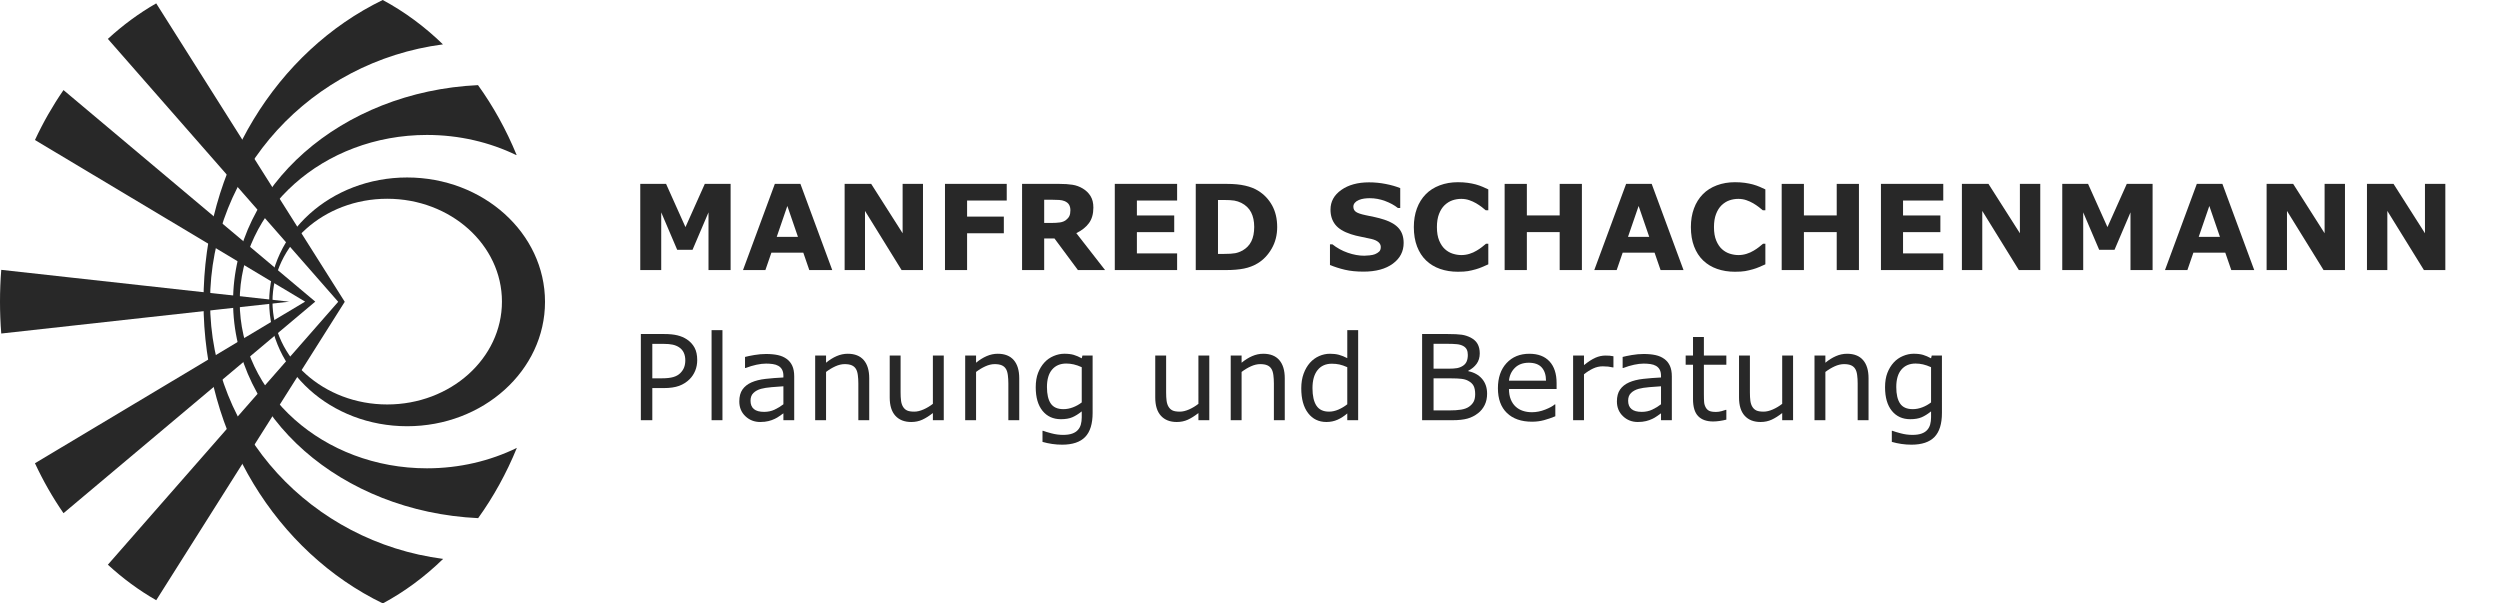 <?xml version="1.0" encoding="utf-8"?>
<!-- Generator: Adobe Illustrator 16.0.0, SVG Export Plug-In . SVG Version: 6.00 Build 0)  -->
<!DOCTYPE svg PUBLIC "-//W3C//DTD SVG 1.1//EN" "http://www.w3.org/Graphics/SVG/1.1/DTD/svg11.dtd">
<svg version="1.1" id="Layer_1" xmlns="http://www.w3.org/2000/svg" xmlns:xlink="http://www.w3.org/1999/xlink" x="0px" y="0px"
	 width="632.763px" height="152.723px" viewBox="0 0 632.763 152.723" enable-background="new 0 0 632.763 152.723"
	 xml:space="preserve">
<g>
	<path fill="#282828" d="M73.326,76.344c0,0-73.008,8.072-73.008,8.072C0.107,81.76,0,79.068,0,76.346v0.021
		c0-2.721,0.107-5.412,0.318-8.068l73.008,8.072"/>
	<path fill="#282828" d="M103.039,44.92c-19.279,0-34.907,14.094-34.907,31.48c0,17.385,15.628,31.48,34.907,31.48
		s34.907-14.096,34.907-31.48C137.946,59.014,122.317,44.92,103.039,44.92z M98.007,102.371c-16.038,0-29.039-11.656-29.039-26.033
		s13.001-26.031,29.039-26.031s29.039,11.654,29.039,26.031S114.045,102.371,98.007,102.371z"/>
	<path fill="#282828" d="M87.249,76.4L39.54,151.92h0c-4.348-2.486-8.447-5.508-12.238-8.992L85.586,76.4v-0.029L27.301,9.844
		c3.792-3.484,7.891-6.506,12.238-8.992l0,0.002l47.709,75.518"/>
	<path fill="#282828" d="M79.781,76.355l-63.708,53.535l-0.036-0.051c-2.7-3.908-5.11-8.119-7.19-12.588L77.21,76.355v-0.021
		L8.847,35.438c2.08-4.467,4.49-8.678,7.19-12.586l0.036-0.051l63.708,53.533"/>
	<path fill="#282828" d="M130.753,39.211c-2.632-6.398-5.923-12.33-9.765-17.664l-0.001-0.002
		C86.417,23.18,58.99,47.09,58.99,76.344c0,29.264,27.445,53.18,62.031,54.801c3.861-5.369,7.165-11.342,9.8-17.785h0.001
		c-6.754,3.295-14.508,5.172-22.754,5.172c-26.176,0-47.396-18.889-47.396-42.188s21.22-42.188,47.396-42.188
		c8.18,0,15.875,1.846,22.591,5.092"/>
	<path fill="#282828" d="M96.868,0c5.497,2.945,10.616,6.734,15.246,11.232C78.827,15.58,53.17,43.074,53.17,76.344
		c0,33.285,25.68,60.789,58.988,65.117c-4.634,4.512-9.76,8.311-15.265,11.264l0-0.002c-26.732-12.957-45.384-42.275-45.384-76.367
		C51.508,42.275,70.149,12.965,96.868,0"/>
</g>
<g>
	<rect x="159.273" y="45.556" fill="none" width="719.883" height="64.325"/>
	<path fill="#282828" d="M184.922,68.355h-5.596V53.751l-4.043,9.478h-3.882l-4.043-9.478v14.604h-5.303V46.544h6.533l4.907,10.942
		l4.893-10.942h6.533V68.355z"/>
	<path fill="#282828" d="M210.645,68.355h-5.809l-1.519-4.409h-8.072l-1.52,4.409h-5.668l8.057-21.812h6.475L210.645,68.355z
		 M201.964,59.947l-2.683-7.814l-2.684,7.814H201.964z"/>
	<path fill="#282828" d="M233.614,68.355h-5.42l-9.258-14.971v14.971h-5.156V46.544h6.724l7.954,12.495V46.544h5.156V68.355z"/>
	<path fill="#282828" d="M254.81,50.763h-10.034v4.058h9.302v4.219h-9.302v9.316h-5.596V46.544h15.63V50.763z"/>
	<path fill="#282828" d="M279.698,68.355h-6.87l-5.934-7.998h-2.606v7.998h-5.596V46.544h9.434c1.289,0,2.397,0.073,3.325,0.22
		s1.797,0.464,2.607,0.952c0.82,0.488,1.473,1.121,1.955,1.897c0.484,0.776,0.726,1.75,0.726,2.922c0,1.611-0.374,2.925-1.12,3.94
		c-0.748,1.016-1.814,1.86-3.201,2.534L279.698,68.355z M270.923,53.224c0-0.547-0.112-1.016-0.337-1.406s-0.61-0.698-1.157-0.923
		c-0.381-0.156-0.825-0.251-1.333-0.286s-1.099-0.051-1.772-0.051h-2.036v5.874h1.729c0.898,0,1.65-0.044,2.256-0.132
		s1.113-0.288,1.523-0.601c0.391-0.303,0.676-0.637,0.856-1.003S270.923,53.839,270.923,53.224z"/>
	<path fill="#282828" d="M297.935,68.355h-15.776V46.544h15.776v4.219h-10.181v3.765h9.448v4.219h-9.448v5.391h10.181V68.355z"/>
	<path fill="#282828" d="M323.262,57.472c0,2.031-0.464,3.85-1.392,5.457s-2.1,2.839-3.516,3.699
		c-1.064,0.645-2.231,1.094-3.501,1.348s-2.773,0.381-4.512,0.381h-7.69V46.544h7.91c1.777,0,3.311,0.149,4.6,0.447
		s2.373,0.72,3.252,1.267c1.504,0.918,2.688,2.156,3.553,3.713C322.83,53.529,323.262,55.362,323.262,57.472z M317.447,57.428
		c0-1.436-0.262-2.664-0.783-3.684c-0.523-1.021-1.351-1.819-2.483-2.395c-0.576-0.283-1.165-0.476-1.765-0.579
		c-0.602-0.103-1.507-0.154-2.718-0.154h-1.421v13.652h1.421c1.338,0,2.319-0.061,2.944-0.183s1.235-0.344,1.831-0.667
		c1.025-0.586,1.777-1.37,2.256-2.351S317.447,58.873,317.447,57.428z"/>
	<path fill="#282828" d="M355.27,61.5c0,2.148-0.912,3.894-2.732,5.237c-1.822,1.343-4.295,2.014-7.42,2.014
		c-1.807,0-3.381-0.159-4.723-0.476c-1.344-0.317-2.602-0.72-3.773-1.208v-5.229h0.615c1.162,0.928,2.463,1.641,3.904,2.139
		c1.439,0.498,2.824,0.747,4.152,0.747c0.342,0,0.791-0.029,1.348-0.088s1.012-0.156,1.363-0.293
		c0.43-0.176,0.783-0.396,1.063-0.659c0.277-0.264,0.416-0.654,0.416-1.172c0-0.479-0.203-0.891-0.607-1.238
		c-0.406-0.347-0.998-0.613-1.779-0.798c-0.82-0.195-1.688-0.378-2.6-0.549c-0.914-0.171-1.771-0.388-2.572-0.652
		c-1.836-0.596-3.156-1.404-3.961-2.424c-0.807-1.021-1.209-2.288-1.209-3.801c0-2.031,0.91-3.689,2.732-4.973
		c1.82-1.284,4.162-1.926,7.023-1.926c1.436,0,2.854,0.139,4.256,0.417c1.4,0.278,2.613,0.627,3.639,1.047v5.024h-0.6
		c-0.879-0.703-1.955-1.292-3.23-1.765c-1.273-0.474-2.576-0.71-3.904-0.71c-0.469,0-0.936,0.032-1.398,0.095
		c-0.465,0.063-0.91,0.183-1.34,0.359c-0.381,0.146-0.709,0.369-0.982,0.667s-0.41,0.637-0.41,1.018c0,0.576,0.221,1.018,0.66,1.326
		s1.27,0.588,2.49,0.842c0.801,0.166,1.568,0.327,2.307,0.483c0.736,0.156,1.531,0.371,2.381,0.645
		c1.67,0.547,2.902,1.292,3.699,2.234C354.871,58.773,355.27,59.996,355.27,61.5z"/>
	<path fill="#282828" d="M368.98,68.78c-1.621,0-3.119-0.239-4.49-0.718c-1.373-0.479-2.551-1.191-3.537-2.139
		s-1.75-2.129-2.293-3.545c-0.541-1.416-0.813-3.052-0.813-4.907c0-1.729,0.258-3.296,0.775-4.702s1.27-2.612,2.256-3.618
		c0.947-0.967,2.121-1.714,3.523-2.241c1.4-0.527,2.932-0.791,4.592-0.791c0.918,0,1.746,0.051,2.484,0.154
		c0.736,0.103,1.418,0.237,2.043,0.403c0.654,0.186,1.246,0.393,1.779,0.623c0.531,0.229,0.998,0.442,1.398,0.637v5.288h-0.645
		c-0.273-0.233-0.617-0.51-1.031-0.831c-0.416-0.321-0.887-0.637-1.414-0.948c-0.537-0.311-1.119-0.573-1.744-0.787
		s-1.293-0.321-2.006-0.321c-0.791,0-1.543,0.125-2.256,0.373s-1.373,0.66-1.979,1.235c-0.576,0.556-1.043,1.292-1.398,2.208
		c-0.357,0.916-0.535,2.027-0.535,3.333c0,1.364,0.193,2.505,0.58,3.42c0.385,0.917,0.871,1.638,1.457,2.164
		c0.596,0.536,1.26,0.919,1.992,1.147c0.732,0.229,1.455,0.344,2.168,0.344c0.684,0,1.359-0.102,2.029-0.306
		c0.668-0.204,1.285-0.481,1.852-0.831c0.479-0.282,0.924-0.583,1.334-0.903c0.41-0.321,0.746-0.598,1.01-0.831h0.586v5.215
		c-0.547,0.244-1.068,0.474-1.566,0.688s-1.021,0.4-1.568,0.557c-0.713,0.205-1.381,0.361-2.006,0.469S370.074,68.78,368.98,68.78z"
		/>
	<path fill="#282828" d="M400.387,68.355h-5.625v-9.609h-8.307v9.609h-5.625V46.544h5.625v7.983h8.307v-7.983h5.625V68.355z"/>
	<path fill="#282828" d="M426.109,68.355h-5.809l-1.52-4.409h-8.072l-1.52,4.409h-5.668l8.057-21.812h6.475L426.109,68.355z
		 M417.428,59.947l-2.684-7.814l-2.684,7.814H417.428z"/>
	<path fill="#282828" d="M439.102,68.78c-1.621,0-3.117-0.239-4.488-0.718c-1.373-0.479-2.553-1.191-3.539-2.139
		s-1.75-2.129-2.291-3.545c-0.543-1.416-0.814-3.052-0.814-4.907c0-1.729,0.26-3.296,0.777-4.702s1.27-2.612,2.256-3.618
		c0.947-0.967,2.121-1.714,3.523-2.241c1.4-0.527,2.932-0.791,4.592-0.791c0.918,0,1.744,0.051,2.482,0.154
		c0.736,0.103,1.418,0.237,2.043,0.403c0.654,0.186,1.248,0.393,1.781,0.623c0.531,0.229,0.998,0.442,1.398,0.637v5.288h-0.645
		c-0.273-0.233-0.619-0.51-1.033-0.831c-0.416-0.321-0.887-0.637-1.414-0.948c-0.537-0.311-1.117-0.573-1.742-0.787
		s-1.295-0.321-2.008-0.321c-0.791,0-1.543,0.125-2.256,0.373s-1.371,0.66-1.977,1.235c-0.576,0.556-1.043,1.292-1.398,2.208
		c-0.357,0.916-0.535,2.027-0.535,3.333c0,1.364,0.191,2.505,0.578,3.42c0.385,0.917,0.871,1.638,1.457,2.164
		c0.596,0.536,1.26,0.919,1.992,1.147c0.732,0.229,1.455,0.344,2.168,0.344c0.684,0,1.359-0.102,2.029-0.306
		c0.668-0.204,1.287-0.481,1.854-0.831c0.479-0.282,0.922-0.583,1.332-0.903c0.41-0.321,0.748-0.598,1.012-0.831h0.586v5.215
		c-0.547,0.244-1.07,0.474-1.568,0.688s-1.02,0.4-1.566,0.557c-0.713,0.205-1.383,0.361-2.008,0.469S440.195,68.78,439.102,68.78z"
		/>
	<path fill="#282828" d="M470.508,68.355h-5.625v-9.609h-8.305v9.609h-5.625V46.544h5.625v7.983h8.305v-7.983h5.625V68.355z"/>
	<path fill="#282828" d="M491.852,68.355h-15.777V46.544h15.777v4.219H481.67v3.765h9.449v4.219h-9.449v5.391h10.182V68.355z"/>
	<path fill="#282828" d="M516.402,68.355h-5.42l-9.258-14.971v14.971h-5.156V46.544h6.723l7.955,12.495V46.544h5.156V68.355z"/>
	<path fill="#282828" d="M544.834,68.355h-5.596V53.751l-4.043,9.478h-3.881l-4.043-9.478v14.604h-5.303V46.544h6.533l4.906,10.942
		l4.893-10.942h6.533V68.355z"/>
	<path fill="#282828" d="M570.557,68.355h-5.809l-1.52-4.409h-8.07l-1.52,4.409h-5.67l8.057-21.812h6.475L570.557,68.355z
		 M561.877,59.947l-2.684-7.814l-2.684,7.814H561.877z"/>
	<path fill="#282828" d="M593.525,68.355h-5.42l-9.258-14.971v14.971h-5.156V46.544h6.725l7.953,12.495V46.544h5.156V68.355z"/>
	<path fill="#282828" d="M618.926,68.355h-5.42l-9.258-14.971v14.971h-5.156V46.544h6.725l7.953,12.495V46.544h5.156V68.355z"/>
	<path fill="#282828" d="M176.47,91.136c0,0.967-0.168,1.862-0.505,2.688c-0.337,0.824-0.808,1.54-1.414,2.146
		c-0.752,0.752-1.641,1.315-2.666,1.692c-1.025,0.375-2.319,0.563-3.882,0.563h-2.9v8.13h-2.9V84.544h5.918
		c1.309,0,2.417,0.11,3.325,0.329c0.908,0.221,1.714,0.564,2.417,1.033c0.83,0.557,1.472,1.25,1.926,2.08
		S176.47,89.866,176.47,91.136z M173.453,91.209c0-0.752-0.132-1.406-0.396-1.963s-0.664-1.011-1.201-1.362
		c-0.469-0.303-1.003-0.521-1.604-0.651c-0.601-0.133-1.36-0.198-2.278-0.198h-2.871v8.716h2.446c1.172,0,2.124-0.105,2.856-0.314
		c0.732-0.211,1.328-0.545,1.787-1.004c0.459-0.469,0.784-0.962,0.974-1.479S173.453,91.854,173.453,91.209z"/>
	<path fill="#282828" d="M182.857,106.355h-2.754V83.563h2.754V106.355z"/>
	<path fill="#282828" d="M201.021,106.355h-2.739v-1.743c-0.244,0.166-0.574,0.397-0.989,0.696c-0.415,0.297-0.818,0.534-1.208,0.71
		c-0.459,0.225-0.986,0.413-1.582,0.563c-0.596,0.152-1.294,0.228-2.095,0.228c-1.475,0-2.725-0.488-3.75-1.465
		s-1.538-2.222-1.538-3.735c0-1.24,0.266-2.244,0.798-3.01c0.532-0.768,1.292-1.37,2.278-1.81c0.996-0.439,2.192-0.737,3.589-0.894
		s2.896-0.273,4.497-0.352V95.12c0-0.625-0.11-1.143-0.33-1.553s-0.535-0.732-0.945-0.967c-0.391-0.225-0.859-0.376-1.406-0.454
		s-1.118-0.117-1.714-0.117c-0.723,0-1.528,0.096-2.417,0.285c-0.889,0.191-1.807,0.467-2.754,0.828h-0.146v-2.798
		c0.537-0.146,1.313-0.308,2.329-0.483s2.017-0.264,3.003-0.264c1.152,0,2.156,0.096,3.01,0.285
		c0.854,0.191,1.594,0.516,2.219,0.975c0.615,0.449,1.084,1.03,1.406,1.743s0.483,1.597,0.483,2.651V106.355z M198.282,102.327
		v-4.556c-0.84,0.049-1.829,0.122-2.966,0.22s-2.039,0.239-2.703,0.425c-0.791,0.225-1.431,0.574-1.919,1.047
		c-0.488,0.475-0.732,1.126-0.732,1.956c0,0.938,0.283,1.644,0.85,2.116c0.566,0.475,1.431,0.711,2.593,0.711
		c0.967,0,1.851-0.188,2.651-0.564C196.856,103.307,197.598,102.854,198.282,102.327z"/>
	<path fill="#282828" d="M220.005,106.355h-2.754v-9.316c0-0.752-0.044-1.457-0.132-2.117c-0.088-0.658-0.249-1.174-0.483-1.545
		c-0.244-0.41-0.596-0.715-1.055-0.916c-0.459-0.199-1.055-0.3-1.787-0.3c-0.752,0-1.538,0.186-2.358,0.557
		s-1.606,0.845-2.358,1.421v12.217h-2.754V89.993h2.754v1.816c0.859-0.713,1.748-1.27,2.666-1.67s1.86-0.601,2.827-0.601
		c1.768,0,3.115,0.532,4.043,1.597s1.392,2.598,1.392,4.6V106.355z"/>
	<path fill="#282828" d="M238.873,106.355h-2.754v-1.816c-0.928,0.732-1.816,1.294-2.666,1.685s-1.787,0.586-2.813,0.586
		c-1.719,0-3.057-0.524-4.014-1.575c-0.957-1.049-1.436-2.59-1.436-4.621v-10.62h2.754v9.316c0,0.83,0.039,1.54,0.117,2.132
		c0.078,0.59,0.244,1.096,0.498,1.516c0.264,0.43,0.605,0.742,1.025,0.938s1.03,0.293,1.831,0.293c0.713,0,1.492-0.186,2.336-0.557
		s1.633-0.845,2.366-1.421V89.993h2.754V106.355z"/>
	<path fill="#282828" d="M257.974,106.355h-2.754v-9.316c0-0.752-0.044-1.457-0.132-2.117c-0.088-0.658-0.249-1.174-0.483-1.545
		c-0.244-0.41-0.596-0.715-1.055-0.916c-0.459-0.199-1.055-0.3-1.787-0.3c-0.752,0-1.538,0.186-2.358,0.557
		s-1.606,0.845-2.358,1.421v12.217h-2.754V89.993h2.754v1.816c0.859-0.713,1.748-1.27,2.666-1.67s1.86-0.601,2.827-0.601
		c1.768,0,3.115,0.532,4.043,1.597s1.392,2.598,1.392,4.6V106.355z"/>
	<path fill="#282828" d="M276.548,104.495c0,2.773-0.63,4.81-1.89,6.108s-3.198,1.948-5.815,1.948c-0.869,0-1.717-0.062-2.541-0.183
		c-0.826-0.123-1.639-0.296-2.439-0.521v-2.813h0.146c0.449,0.176,1.162,0.394,2.139,0.651c0.977,0.26,1.953,0.389,2.93,0.389
		c0.938,0,1.714-0.112,2.329-0.337s1.094-0.537,1.436-0.938c0.342-0.381,0.586-0.84,0.732-1.377s0.22-1.138,0.22-1.802v-1.494
		c-0.83,0.664-1.624,1.16-2.381,1.486c-0.757,0.328-1.721,0.491-2.893,0.491c-1.953,0-3.504-0.706-4.65-2.116
		c-1.148-1.412-1.722-3.401-1.722-5.97c0-1.406,0.198-2.62,0.593-3.64c0.396-1.021,0.936-1.902,1.619-2.645
		c0.635-0.693,1.406-1.232,2.314-1.619c0.908-0.385,1.812-0.578,2.71-0.578c0.947,0,1.74,0.096,2.38,0.285
		c0.64,0.191,1.316,0.481,2.029,0.872l0.176-0.703h2.578V104.495z M273.794,101.858v-8.921c-0.732-0.332-1.414-0.568-2.043-0.711
		c-0.631-0.141-1.258-0.212-1.883-0.212c-1.514,0-2.705,0.508-3.574,1.523s-1.304,2.49-1.304,4.424c0,1.836,0.322,3.228,0.967,4.175
		s1.714,1.421,3.208,1.421c0.801,0,1.604-0.153,2.41-0.462C272.38,102.789,273.121,102.376,273.794,101.858z"/>
	<path fill="#282828" d="M306.08,106.355h-2.754v-1.816c-0.928,0.732-1.816,1.294-2.666,1.685s-1.787,0.586-2.813,0.586
		c-1.719,0-3.057-0.524-4.014-1.575c-0.957-1.049-1.436-2.59-1.436-4.621v-10.62h2.754v9.316c0,0.83,0.039,1.54,0.117,2.132
		c0.078,0.59,0.244,1.096,0.498,1.516c0.264,0.43,0.605,0.742,1.025,0.938s1.03,0.293,1.831,0.293c0.713,0,1.491-0.186,2.337-0.557
		c0.844-0.371,1.633-0.845,2.365-1.421V89.993h2.754V106.355z"/>
	<path fill="#282828" d="M325.181,106.355h-2.754v-9.316c0-0.752-0.044-1.457-0.132-2.117c-0.088-0.658-0.249-1.174-0.483-1.545
		c-0.244-0.41-0.596-0.715-1.055-0.916c-0.459-0.199-1.055-0.3-1.787-0.3c-0.752,0-1.538,0.186-2.358,0.557
		s-1.606,0.845-2.358,1.421v12.217H311.5V89.993h2.754v1.816c0.859-0.713,1.748-1.27,2.666-1.67s1.86-0.601,2.827-0.601
		c1.768,0,3.115,0.532,4.043,1.597s1.392,2.598,1.392,4.6V106.355z"/>
	<path fill="#282828" d="M343.756,106.355h-2.754v-1.714c-0.791,0.684-1.617,1.216-2.477,1.597s-1.791,0.571-2.797,0.571
		c-1.953,0-3.504-0.752-4.65-2.256c-1.149-1.504-1.722-3.589-1.722-6.255c0-1.387,0.198-2.622,0.593-3.706
		c0.396-1.084,0.93-2.007,1.604-2.769c0.664-0.742,1.438-1.309,2.322-1.699c0.883-0.391,1.799-0.586,2.746-0.586
		c0.859,0,1.621,0.09,2.285,0.271c0.664,0.18,1.363,0.461,2.096,0.842v-7.09h2.754V106.355z M341.002,102.327v-9.39
		c-0.742-0.332-1.406-0.562-1.992-0.688s-1.227-0.19-1.92-0.19c-1.543,0-2.744,0.537-3.604,1.611s-1.289,2.598-1.289,4.57
		c0,1.943,0.332,3.42,0.996,4.432c0.664,1.01,1.729,1.516,3.193,1.516c0.781,0,1.572-0.174,2.373-0.52
		C339.561,103.32,340.309,102.874,341.002,102.327z"/>
	<path fill="#282828" d="M376.393,99.646c0,1.084-0.205,2.041-0.615,2.871s-0.963,1.514-1.656,2.051
		c-0.82,0.645-1.721,1.104-2.701,1.377c-0.982,0.273-2.23,0.41-3.744,0.41h-7.734V84.544h6.461c1.592,0,2.783,0.059,3.574,0.176
		s1.547,0.361,2.27,0.732c0.801,0.42,1.383,0.96,1.744,1.618c0.361,0.66,0.541,1.448,0.541,2.366c0,1.035-0.264,1.917-0.791,2.644
		c-0.527,0.729-1.23,1.312-2.109,1.751v0.117c1.475,0.303,2.637,0.95,3.486,1.94C375.967,96.881,376.393,98.133,376.393,99.646z
		 M371.514,89.817c0-0.527-0.088-0.972-0.264-1.333s-0.459-0.654-0.85-0.879c-0.459-0.264-1.016-0.428-1.67-0.49
		c-0.654-0.064-1.465-0.096-2.432-0.096h-3.457v6.299h3.75c0.908,0,1.631-0.047,2.168-0.139c0.537-0.094,1.035-0.286,1.494-0.579
		s0.785-0.671,0.975-1.136C371.42,91.002,371.514,90.452,371.514,89.817z M373.375,99.764c0-0.879-0.133-1.577-0.396-2.095
		s-0.742-0.957-1.436-1.318c-0.469-0.244-1.037-0.403-1.705-0.476c-0.67-0.074-1.482-0.11-2.439-0.11h-4.557v8.115h3.838
		c1.27,0,2.311-0.065,3.121-0.198c0.811-0.131,1.475-0.373,1.992-0.725c0.547-0.381,0.947-0.815,1.201-1.304
		S373.375,100.535,373.375,99.764z"/>
	<path fill="#282828" d="M393.984,98.46H381.93c0,1.006,0.15,1.882,0.453,2.63c0.303,0.746,0.719,1.359,1.246,1.838
		c0.508,0.469,1.109,0.82,1.809,1.055c0.697,0.234,1.467,0.352,2.307,0.352c1.113,0,2.234-0.223,3.363-0.666
		c1.127-0.445,1.93-0.882,2.408-1.312h0.146v3.003c-0.928,0.391-1.875,0.718-2.842,0.981s-1.982,0.396-3.047,0.396
		c-2.715,0-4.834-0.734-6.357-2.205c-1.523-1.469-2.285-3.557-2.285-6.262c0-2.676,0.73-4.8,2.191-6.372
		c1.459-1.572,3.381-2.358,5.764-2.358c2.207,0,3.908,0.645,5.105,1.934c1.195,1.289,1.793,3.12,1.793,5.493V98.46z M391.305,96.351
		c-0.01-1.445-0.373-2.563-1.092-3.354c-0.717-0.791-1.809-1.187-3.273-1.187c-1.475,0-2.65,0.435-3.523,1.304
		c-0.875,0.869-1.369,1.948-1.486,3.237H391.305z"/>
	<path fill="#282828" d="M408.369,92.996h-0.146c-0.41-0.098-0.809-0.168-1.193-0.213c-0.387-0.043-0.842-0.065-1.369-0.065
		c-0.85,0-1.67,0.188-2.461,0.563c-0.791,0.377-1.553,0.862-2.285,1.458v11.616h-2.754V89.993h2.754v2.417
		c1.094-0.879,2.059-1.502,2.893-1.867c0.836-0.367,1.688-0.55,2.557-0.55c0.479,0,0.824,0.013,1.039,0.036
		c0.215,0.025,0.537,0.071,0.967,0.14V92.996z"/>
	<path fill="#282828" d="M423.15,106.355h-2.74v-1.743c-0.244,0.166-0.574,0.397-0.988,0.696c-0.416,0.297-0.818,0.534-1.209,0.71
		c-0.459,0.225-0.986,0.413-1.582,0.563c-0.596,0.152-1.293,0.228-2.094,0.228c-1.475,0-2.725-0.488-3.75-1.465
		s-1.539-2.222-1.539-3.735c0-1.24,0.266-2.244,0.799-3.01c0.531-0.768,1.291-1.37,2.277-1.81c0.996-0.439,2.193-0.737,3.59-0.894
		s2.895-0.273,4.496-0.352V95.12c0-0.625-0.109-1.143-0.328-1.553c-0.221-0.41-0.535-0.732-0.945-0.967
		c-0.391-0.225-0.859-0.376-1.406-0.454s-1.119-0.117-1.715-0.117c-0.723,0-1.527,0.096-2.416,0.285
		c-0.889,0.191-1.807,0.467-2.754,0.828h-0.146v-2.798c0.537-0.146,1.313-0.308,2.328-0.483s2.018-0.264,3.004-0.264
		c1.152,0,2.154,0.096,3.01,0.285c0.854,0.191,1.594,0.516,2.219,0.975c0.615,0.449,1.084,1.03,1.406,1.743s0.484,1.597,0.484,2.651
		V106.355z M420.41,102.327v-4.556c-0.84,0.049-1.828,0.122-2.965,0.22c-1.139,0.098-2.039,0.239-2.703,0.425
		c-0.791,0.225-1.432,0.574-1.92,1.047c-0.488,0.475-0.732,1.126-0.732,1.956c0,0.938,0.283,1.644,0.85,2.116
		c0.566,0.475,1.432,0.711,2.594,0.711c0.967,0,1.85-0.188,2.65-0.564C418.984,103.307,419.727,102.854,420.41,102.327z"/>
	<path fill="#282828" d="M436.949,106.209c-0.518,0.137-1.082,0.249-1.691,0.337c-0.611,0.088-1.156,0.132-1.635,0.132
		c-1.67,0-2.939-0.449-3.809-1.348s-1.303-2.339-1.303-4.321v-8.701h-1.861v-2.314h1.861v-4.702h2.754v4.702h5.684v2.314h-5.684
		v7.456c0,0.859,0.02,1.531,0.059,2.014c0.039,0.484,0.176,0.936,0.41,1.355c0.215,0.391,0.51,0.676,0.887,0.857
		c0.375,0.18,0.949,0.271,1.721,0.271c0.449,0,0.918-0.065,1.406-0.198c0.488-0.131,0.84-0.241,1.055-0.329h0.146V106.209z"/>
	<path fill="#282828" d="M453.838,106.355h-2.754v-1.816c-0.928,0.732-1.816,1.294-2.666,1.685s-1.787,0.586-2.813,0.586
		c-1.719,0-3.057-0.524-4.014-1.575c-0.957-1.049-1.436-2.59-1.436-4.621v-10.62h2.754v9.316c0,0.83,0.039,1.54,0.117,2.132
		c0.078,0.59,0.244,1.096,0.498,1.516c0.264,0.43,0.605,0.742,1.025,0.938s1.031,0.293,1.832,0.293c0.713,0,1.49-0.186,2.336-0.557
		c0.844-0.371,1.633-0.845,2.365-1.421V89.993h2.754V106.355z"/>
	<path fill="#282828" d="M472.939,106.355h-2.754v-9.316c0-0.752-0.043-1.457-0.131-2.117c-0.088-0.658-0.25-1.174-0.484-1.545
		c-0.244-0.41-0.596-0.715-1.055-0.916c-0.459-0.199-1.055-0.3-1.787-0.3c-0.752,0-1.537,0.186-2.357,0.557
		s-1.607,0.845-2.359,1.421v12.217h-2.754V89.993h2.754v1.816c0.859-0.713,1.748-1.27,2.666-1.67s1.861-0.601,2.828-0.601
		c1.768,0,3.115,0.532,4.043,1.597s1.391,2.598,1.391,4.6V106.355z"/>
	<path fill="#282828" d="M491.514,104.495c0,2.773-0.629,4.81-1.889,6.108s-3.199,1.948-5.816,1.948
		c-0.869,0-1.717-0.062-2.541-0.183c-0.826-0.123-1.639-0.296-2.439-0.521v-2.813h0.146c0.449,0.176,1.162,0.394,2.139,0.651
		c0.977,0.26,1.953,0.389,2.93,0.389c0.938,0,1.715-0.112,2.33-0.337s1.094-0.537,1.436-0.938c0.342-0.381,0.586-0.84,0.732-1.377
		s0.219-1.138,0.219-1.802v-1.494c-0.83,0.664-1.623,1.16-2.379,1.486c-0.758,0.328-1.723,0.491-2.895,0.491
		c-1.953,0-3.504-0.706-4.65-2.116c-1.148-1.412-1.721-3.401-1.721-5.97c0-1.406,0.197-2.62,0.594-3.64
		c0.395-1.021,0.934-1.902,1.617-2.645c0.635-0.693,1.406-1.232,2.314-1.619c0.908-0.385,1.813-0.578,2.711-0.578
		c0.947,0,1.74,0.096,2.381,0.285c0.639,0.191,1.314,0.481,2.027,0.872l0.176-0.703h2.578V104.495z M488.76,101.858v-8.921
		c-0.732-0.332-1.412-0.568-2.043-0.711c-0.629-0.141-1.258-0.212-1.883-0.212c-1.514,0-2.705,0.508-3.574,1.523
		s-1.303,2.49-1.303,4.424c0,1.836,0.322,3.228,0.967,4.175s1.713,1.421,3.207,1.421c0.801,0,1.605-0.153,2.41-0.462
		C487.348,102.789,488.086,102.376,488.76,101.858z"/>
</g>
<g>
</g>
<g>
</g>
<g>
</g>
<g>
</g>
<g>
</g>
<g>
</g>
</svg>
